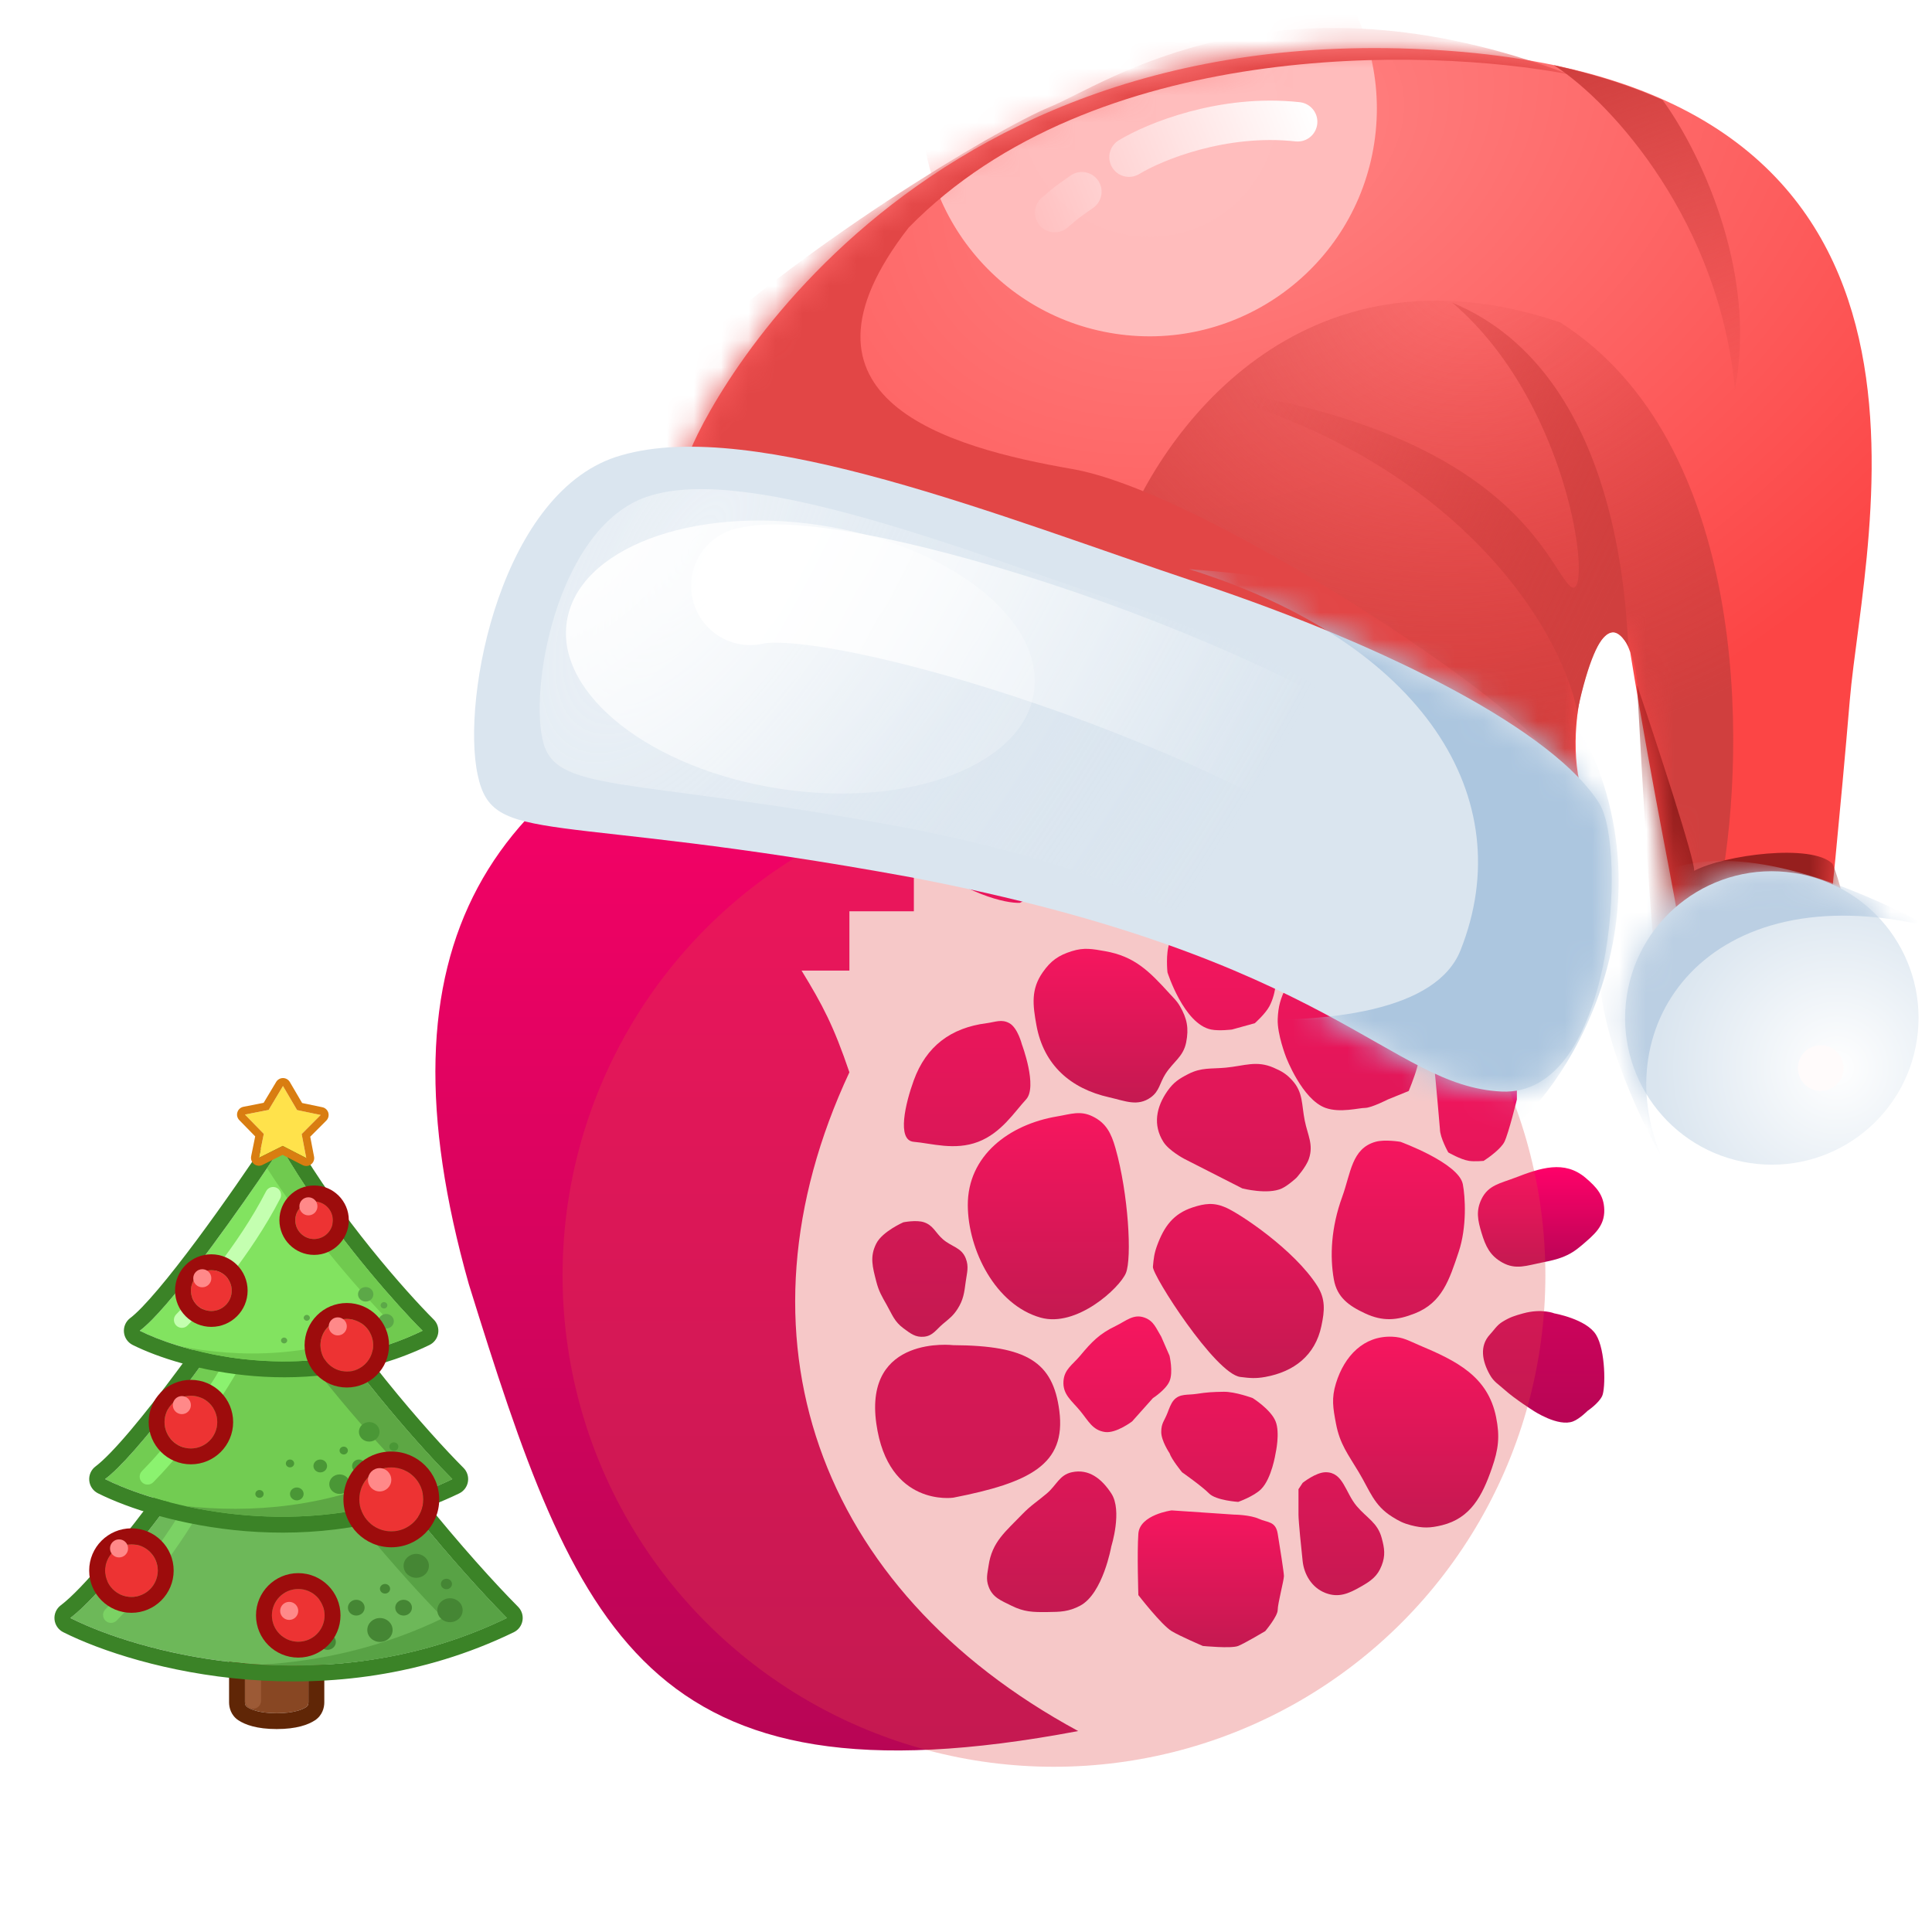 <svg width="71" height="71" viewBox="0 0 71 71" fill="none" xmlns="http://www.w3.org/2000/svg">
<g clip-path="url(#clip0_1324_2363)">
<g filter="url(#filter0_d_1324_2363)">
<path d="M44.204 59.69C44.204 59.69 45.248 59.793 45.503 59.69C45.758 59.586 46.497 59.145 46.497 59.145C46.497 59.145 46.955 58.6 46.955 58.366C46.955 58.133 47.184 57.276 47.184 57.121C47.184 56.996 47.032 56.031 46.955 55.564C46.879 55.097 46.578 55.161 46.267 55.019C45.936 54.868 45.35 54.863 45.35 54.863L43.057 54.708C43.057 54.708 41.885 54.863 41.834 55.564C41.783 56.264 41.834 57.821 41.834 57.821C41.834 57.821 42.675 58.911 43.057 59.145C43.363 59.331 44.204 59.69 44.204 59.69Z" fill="url(#paint0_linear_1324_2363)"/>
<path d="M56.357 51.049C56.357 51.049 57.261 51.65 57.809 51.438C58.049 51.346 58.344 51.049 58.344 51.049C58.344 51.049 58.751 50.775 58.879 50.504C59.007 50.233 59.009 48.82 58.65 48.247C58.291 47.674 57.121 47.468 57.121 47.468C57.121 47.468 56.666 47.278 55.975 47.468C55.664 47.554 55.486 47.608 55.21 47.78C55.005 47.907 54.917 48.069 54.752 48.247C54.363 48.667 54.469 49.225 54.752 49.726C54.899 49.987 55.066 50.071 55.287 50.271C55.671 50.617 56.357 51.049 56.357 51.049Z" fill="url(#paint1_linear_1324_2363)"/>
<path d="M53.223 41.552C53.223 41.552 53.67 41.815 53.987 41.864C54.194 41.895 54.523 41.864 54.523 41.864C54.726 41.734 55.165 41.412 55.287 41.163C55.44 40.852 55.745 39.606 55.745 39.606V38.205C55.745 37.946 55.559 37.648 55.287 37.427C54.798 37.027 54.266 37.196 53.682 37.427C53.225 37.607 52.612 37.504 52.688 38.205C52.765 38.906 52.917 40.696 52.917 40.696C52.917 41.007 53.223 41.552 53.223 41.552Z" fill="url(#paint2_linear_1324_2363)"/>
<path d="M39.388 53.306C40.015 53.17 40.484 53.542 40.84 54.085C41.255 54.717 40.84 56.031 40.84 56.031C40.84 56.031 40.535 57.766 39.694 58.211C39.268 58.435 38.965 58.439 38.491 58.444L38.471 58.444C37.956 58.45 37.634 58.441 37.171 58.211C36.79 58.02 36.48 57.914 36.331 57.51C36.225 57.226 36.287 57.032 36.331 56.732C36.458 55.864 36.951 55.49 37.554 54.863C37.88 54.524 38.113 54.389 38.471 54.085C38.829 53.781 38.932 53.406 39.388 53.306Z" fill="url(#paint3_linear_1324_2363)"/>
<path d="M39.694 51.049C39.994 51.412 40.149 51.766 40.611 51.828C41.023 51.883 41.605 51.438 41.605 51.438L42.369 50.582C42.369 50.582 42.847 50.275 42.98 49.959C43.121 49.624 42.98 49.025 42.98 49.025L42.675 48.325C42.485 48.014 42.402 47.747 42.063 47.624C41.654 47.475 41.386 47.746 40.993 47.935C40.399 48.221 40.119 48.515 39.694 49.025C39.415 49.359 39.112 49.522 39.082 49.959C39.049 50.448 39.383 50.674 39.694 51.049Z" fill="url(#paint4_linear_1324_2363)"/>
<path d="M42.675 51.828C42.675 51.5 42.785 51.431 42.904 51.127C42.964 50.975 43.027 50.783 43.133 50.66C43.351 50.408 43.648 50.477 43.974 50.426C44.368 50.365 44.569 50.355 44.968 50.349C45.395 50.342 46.038 50.582 46.038 50.582C46.038 50.582 46.704 51 46.878 51.438C47.047 51.861 46.878 52.606 46.878 52.606C46.878 52.606 46.736 53.539 46.343 53.929C46.076 54.195 45.503 54.396 45.503 54.396C45.503 54.396 44.687 54.344 44.432 54.085C44.178 53.825 43.439 53.306 43.439 53.306C43.439 53.306 43.057 52.84 42.98 52.606C42.98 52.606 42.675 52.155 42.675 51.828Z" fill="url(#paint5_linear_1324_2363)"/>
<path d="M47.719 54.863V53.929L47.872 53.696C47.872 53.696 48.352 53.31 48.713 53.306C49.367 53.3 49.432 54.047 49.859 54.552C50.234 54.994 50.624 55.157 50.776 55.72C50.88 56.101 50.919 56.364 50.776 56.732C50.622 57.132 50.38 57.3 50.012 57.51C49.563 57.767 49.195 57.928 48.713 57.744C48.193 57.545 47.923 57.043 47.872 56.576C47.821 56.109 47.719 55.112 47.719 54.863Z" fill="url(#paint6_linear_1324_2363)"/>
<path d="M28.616 23.895C39.393 20.315 53.075 19.069 52.311 31.913C49.967 30.694 43.719 29.08 37.483 32.38C36.973 32.406 35.48 32.084 33.584 30.59V32.692H31.215V34.871H29.457C30.231 36.135 30.637 36.906 31.215 38.608C26.706 48.26 29.992 57.601 39.623 62.817C23.678 65.834 21.177 59.091 17.228 46.392C13.706 33.925 17.839 27.476 28.616 23.895Z" fill="url(#paint7_linear_1324_2363)"/>
<path d="M35.032 48.636C37.739 48.651 38.697 49.25 38.93 51.049C39.185 53.021 37.844 53.691 35.032 54.241C35.032 54.241 32.636 54.599 32.204 51.516C31.745 48.247 35.032 48.636 35.032 48.636Z" fill="url(#paint8_linear_1324_2363)"/>
<path d="M38.853 40.229C39.354 40.145 39.695 40.006 40.152 40.229C40.653 40.473 40.839 40.853 40.993 41.397C41.467 43.063 41.605 45.444 41.375 45.989C41.146 46.534 39.567 47.997 38.242 47.624C36.586 47.158 35.575 45.142 35.566 43.498C35.557 41.671 37.083 40.525 38.853 40.229Z" fill="url(#paint9_linear_1324_2363)"/>
<path d="M45.58 49.804C44.662 49.686 42.342 46.065 42.369 45.756C42.397 45.447 42.416 45.268 42.522 44.977C42.781 44.272 43.119 43.809 43.822 43.576C44.276 43.426 44.606 43.385 45.044 43.576C45.58 43.81 47.567 45.133 48.408 46.456C48.717 46.944 48.681 47.368 48.56 47.935C48.333 49.009 47.559 49.612 46.497 49.804C46.144 49.867 45.935 49.849 45.58 49.804Z" fill="url(#paint10_linear_1324_2363)"/>
<path d="M50.548 41.163C50.893 41.065 51.465 41.163 51.465 41.163C51.465 41.163 53.605 41.941 53.758 42.72C53.848 43.178 53.914 44.288 53.605 45.211C53.26 46.241 52.996 47.073 52 47.468C51.332 47.733 50.817 47.771 50.166 47.468C49.57 47.191 49.136 46.879 49.019 46.223C48.866 45.367 48.918 44.304 49.325 43.187C49.642 42.317 49.67 41.411 50.548 41.163Z" fill="url(#paint11_linear_1324_2363)"/>
<path d="M49.096 50.037C49.407 49.027 50.12 48.285 51.159 48.325C51.565 48.34 51.778 48.478 52.153 48.636C53.539 49.219 54.681 49.786 54.981 51.283C55.125 52 55.067 52.46 54.828 53.151C54.47 54.187 54.041 54.993 52.994 55.253C52.559 55.36 52.281 55.367 51.847 55.253C51.562 55.178 51.409 55.098 51.159 54.941C50.488 54.52 50.346 53.992 49.936 53.307C49.541 52.645 49.239 52.277 49.096 51.516C48.988 50.949 48.925 50.588 49.096 50.037Z" fill="url(#paint12_linear_1324_2363)"/>
<path d="M58.268 42.486C57.488 41.825 56.618 42.121 55.669 42.486C55.142 42.689 54.696 42.751 54.446 43.265C54.234 43.7 54.306 44.045 54.446 44.51C54.597 45.01 54.76 45.349 55.21 45.6C55.708 45.877 56.106 45.71 56.663 45.6C57.267 45.481 57.644 45.381 58.115 44.977C58.577 44.581 58.973 44.269 58.956 43.654C58.941 43.122 58.669 42.827 58.268 42.486Z" fill="url(#paint13_linear_1324_2363)"/>
<path d="M38.089 36.882C38.355 38.34 39.342 39.209 40.764 39.528C41.347 39.659 41.806 39.88 42.293 39.528C42.61 39.299 42.616 39.005 42.828 38.672C43.121 38.212 43.486 38.042 43.592 37.504C43.693 36.99 43.625 36.633 43.363 36.181C43.244 35.977 43.139 35.888 42.98 35.714C42.232 34.891 41.696 34.348 40.611 34.157C40.14 34.075 39.845 34.014 39.388 34.157C38.897 34.311 38.616 34.509 38.318 34.936C37.883 35.559 37.952 36.129 38.089 36.882Z" fill="url(#paint14_linear_1324_2363)"/>
<path d="M32.204 44.899C32.43 44.457 33.197 44.121 33.197 44.121C33.197 44.121 33.679 44.023 33.962 44.121C34.302 44.239 34.377 44.506 34.65 44.744C34.972 45.025 35.332 45.043 35.49 45.444C35.613 45.755 35.534 45.969 35.49 46.301C35.436 46.71 35.407 46.967 35.185 47.312C35.022 47.564 34.877 47.666 34.65 47.857C34.401 48.067 34.283 48.291 33.962 48.325C33.642 48.358 33.458 48.205 33.197 48.013C32.869 47.77 32.788 47.515 32.586 47.157C32.406 46.838 32.295 46.656 32.204 46.301C32.068 45.771 31.955 45.385 32.204 44.899Z" fill="url(#paint15_linear_1324_2363)"/>
<path d="M35.949 41.163C36.8 40.836 37.274 40.073 37.707 39.606C38.14 39.139 37.554 37.582 37.554 37.582C37.554 37.582 37.401 36.973 37.095 36.804C36.807 36.644 36.58 36.762 36.255 36.804C34.946 36.973 34.038 37.646 33.58 38.906C33.279 39.732 32.943 41.111 33.58 41.163C34.216 41.215 35.083 41.496 35.949 41.163Z" fill="url(#paint16_linear_1324_2363)"/>
<path d="M42.752 41.163C42.957 41.491 43.516 41.786 43.516 41.786L45.656 42.876C45.656 42.876 46.593 43.116 47.108 42.876C47.342 42.766 47.643 42.486 47.643 42.486C47.643 42.486 47.997 42.097 48.102 41.786C48.277 41.265 48.058 40.924 47.949 40.385C47.829 39.791 47.895 39.349 47.49 38.906C47.271 38.664 47.099 38.567 46.802 38.438C46.171 38.164 45.728 38.374 45.044 38.438C44.502 38.489 44.155 38.423 43.669 38.672C43.327 38.847 43.127 38.978 42.904 39.295C42.486 39.89 42.365 40.546 42.752 41.163Z" fill="url(#paint17_linear_1324_2363)"/>
<path d="M48.713 39.917C49.248 40.109 49.936 39.917 50.166 39.917C50.395 39.917 51.006 39.606 51.006 39.606L51.771 39.295C51.771 39.295 51.982 38.781 52.076 38.438C52.405 37.238 52.076 35.247 52.076 35.247C52.076 35.247 51.923 34.468 51.771 34.235C51.648 34.048 51.282 33.667 50.853 33.534C50.304 33.364 49.585 33.706 49.401 33.768C49.401 33.768 48.611 34.105 48.331 34.235C48.051 34.365 47.539 34.899 47.261 35.48C47.058 35.905 46.975 36.177 46.955 36.648C46.932 37.208 47.261 38.049 47.261 38.049C47.261 38.049 47.851 39.609 48.713 39.917Z" fill="url(#paint18_linear_1324_2363)"/>
<path d="M44.509 37.037C44.802 37.096 45.274 37.037 45.274 37.037L46.114 36.804C46.114 36.804 46.498 36.465 46.65 36.181C46.907 35.697 46.955 35.013 46.802 34.78C46.65 34.546 46.267 33.846 46.267 33.846C46.267 33.846 45.681 33.405 45.427 33.301L44.662 32.834C44.662 32.834 44.184 32.746 43.898 32.834C43.392 32.988 43.171 33.344 42.981 33.846C42.83 34.244 42.904 34.935 42.904 34.935C42.904 34.935 43.507 36.838 44.509 37.037Z" fill="url(#paint19_linear_1324_2363)"/>
<g opacity="0.3" filter="url(#filter1_f_1324_2363)">
<circle cx="38.733" cy="46.071" r="18.059" fill="#E24646"/>
</g>
</g>
<path d="M25.254 16.892C25.385 16.027 32.574 0.581 52.833 1.839C73.093 3.097 68.494 19.588 67.977 25.752C67.648 29.683 67.206 34.008 67.114 34.948C67.117 34.948 67.119 34.948 67.121 34.947C67.091 35.208 67.091 35.188 67.114 34.948C65.441 35.218 62.36 33.975 61.872 34.98C61.528 32.645 60.819 29.547 59.91 23.968C59.015 21.392 57.322 26.162 58.105 28.983C47.132 23.442 31.686 18.505 25.254 16.892Z" fill="url(#paint20_radial_1324_2363)"/>
<mask id="mask0_1324_2363" style="mask-type:alpha" maskUnits="userSpaceOnUse" x="25" y="1" width="44" height="35">
<path d="M25.254 16.892C25.385 16.027 32.574 0.581 52.833 1.839C73.093 3.097 68.494 19.588 67.977 25.752C67.648 29.683 67.206 34.008 67.114 34.948C67.117 34.948 67.119 34.948 67.121 34.947C67.091 35.208 67.091 35.188 67.114 34.948C65.441 35.218 62.36 33.975 61.872 34.98C61.528 32.645 60.819 29.547 59.91 23.968C59.015 21.392 57.322 26.162 58.105 28.983C47.132 23.442 31.686 18.505 25.254 16.892Z" fill="url(#paint21_radial_1324_2363)"/>
</mask>
<g mask="url(#mask0_1324_2363)">
<g filter="url(#filter2_f_1324_2363)">
<path d="M57.337 11.847C47.774 8.618 42.548 15.948 41.131 20.016L40.239 20.908C44.504 22.441 54.026 26.129 57.995 28.617C57.553 26.61 58.425 24.205 58.832 23.491C59.239 22.776 60.035 23.434 60.166 25.126C60.278 26.433 61.207 31.055 61.657 33.203L63.255 32.439C64.17 27.418 64.268 16.27 57.337 11.847Z" fill="url(#paint22_radial_1324_2363)"/>
</g>
<g filter="url(#filter3_f_1324_2363)">
<circle cx="42.238" cy="3.999" r="8.36" transform="rotate(8.629 42.238 3.999)" fill="#FFBCBC"/>
</g>
<g filter="url(#filter4_f_1324_2363)">
<circle cx="42.239" cy="3.999" r="4.706" transform="rotate(8.629 42.239 3.999)" fill="#FFBDBD"/>
</g>
<g filter="url(#filter5_f_1324_2363)">
<path d="M33.391 8.366C40.172 1.437 52.392 1.723 57.654 2.731C46.869 -1.359 40.623 3.097 38.608 3.919C36.594 4.741 29.114 9.242 24.868 13.405C20.622 17.568 24.451 19.21 26.315 18.73C28.178 18.251 49.275 24.735 56.518 27.259C54.604 25.013 43.961 18.026 39.406 17.236C34.851 16.445 28.487 14.684 33.391 8.366Z" fill="#E24646"/>
</g>
<g filter="url(#filter6_f_1324_2363)">
<path d="M62.258 32.002C62.31 31.664 60.882 27.311 60.162 25.176C60.33 28.343 60.707 34.861 60.876 35.6C61.087 36.523 62.023 35.693 62.511 35.497C63 35.301 64.434 34.574 64.87 34.37C65.219 34.207 67.022 33.886 67.881 33.746C67.821 33.368 67.631 32.439 67.347 31.748C66.598 30.987 63.374 31.415 62.258 32.002Z" fill="#961F1E"/>
</g>
</g>
<path d="M22.841 16.73C18.431 17.953 16.938 25.646 17.555 28.477C18.113 31.142 20.128 29.792 33.499 32.244C49.024 35.216 51.05 39.91 55.177 40.113C59.303 40.316 59.794 31.171 58.779 29.536C57.148 26.912 51.22 23.819 44.038 21.42C36.857 19.021 27.73 15.312 22.841 16.73Z" fill="#DAE5EF"/>
<g opacity="0.5" filter="url(#filter7_f_1324_2363)">
<path d="M23.967 18.195C20.603 19.128 19.463 24.997 19.934 27.157C20.36 29.19 22.875 28.507 33.076 30.378C44.92 32.645 46.466 36.226 49.614 36.381C52.763 36.536 53.137 29.559 52.362 28.312C51.118 26.309 46.595 23.95 41.117 22.12C35.638 20.29 27.697 17.113 23.967 18.195Z" fill="url(#paint23_radial_1324_2363)"/>
</g>
<path d="M70.444 38.218C69.997 41.163 67.249 43.187 64.305 42.74C61.361 42.293 59.336 39.545 59.783 36.601C60.23 33.657 62.978 31.632 65.922 32.079C68.866 32.526 70.891 35.275 70.444 38.218Z" fill="url(#paint24_radial_1324_2363)"/>
<mask id="mask1_1324_2363" style="mask-type:alpha" maskUnits="userSpaceOnUse" x="59" y="32" width="12" height="11">
<path d="M70.444 38.218C69.997 41.163 67.249 43.187 64.305 42.74C61.361 42.293 59.336 39.545 59.783 36.601C60.23 33.657 62.978 31.632 65.922 32.079C68.866 32.526 70.891 35.275 70.444 38.218Z" fill="url(#paint25_radial_1324_2363)"/>
</mask>
<g mask="url(#mask1_1324_2363)">
<g filter="url(#filter8_f_1324_2363)">
<path d="M70.903 34.047C62.722 32.098 58.957 37.703 61.084 42.563C60.195 41.012 58.502 37.357 58.837 35.149C59.256 32.389 62.118 29.424 70.903 34.047Z" fill="#BBCFE3"/>
</g>
</g>
<path d="M43.06 14.103C53.301 16.376 57.378 23.064 57.961 26.156C58.818 22.245 59.521 23.211 59.847 23.756C59.742 22.749 59.655 13.729 53.371 11.123C57.871 14.964 58.569 22.36 57.693 21.534C56.817 20.708 55.381 15.472 43.06 14.103Z" fill="url(#paint26_linear_1324_2363)"/>
<path d="M63.757 14.312C63.196 8.223 59.31 3.812 57.102 2.394C58.929 2.803 60.13 3.244 61.097 3.674C62.358 5.387 64.618 9.863 63.757 14.312Z" fill="url(#paint27_linear_1324_2363)"/>
<path d="M41.49 5.776C42.407 5.216 44.929 4.173 47.688 4.476M38.759 7.813C39.258 7.393 39.13 7.487 39.758 7.045" stroke="url(#paint28_linear_1324_2363)" stroke-width="1.449" stroke-linecap="round"/>
<mask id="mask2_1324_2363" style="mask-type:alpha" maskUnits="userSpaceOnUse" x="17" y="16" width="43" height="25">
<path d="M22.841 16.73C18.431 17.953 16.938 25.646 17.555 28.477C18.113 31.142 20.128 29.792 33.499 32.244C49.024 35.216 51.05 39.91 55.177 40.113C59.303 40.316 59.794 31.171 58.779 29.536C57.148 26.912 51.22 23.819 44.038 21.42C36.857 19.021 27.73 15.312 22.841 16.73Z" fill="#DAE5EF"/>
</mask>
<g mask="url(#mask2_1324_2363)">
<g filter="url(#filter9_f_1324_2363)">
<path d="M43.689 20.914C44.236 20.997 56.349 21.389 58.818 28.48C61.286 35.571 56.212 41.656 54.827 41.866C53.747 42.03 38.786 37.4 30.904 34.895C30.709 34.835 30.518 34.774 30.331 34.713C30.518 34.772 30.709 34.833 30.904 34.895C38.508 37.258 51.942 39.272 53.673 34.922C55.892 29.344 52.325 23.613 43.689 20.914Z" fill="#ACC6DF"/>
</g>
<g filter="url(#filter10_f_1324_2363)">
<ellipse cx="29.412" cy="24.146" rx="8.681" ry="4.899" transform="rotate(8.629 29.412 24.146)" fill="url(#paint29_radial_1324_2363)"/>
</g>
<path d="M27.571 21.534C30.807 20.742 46.087 25.381 52.786 30.831" stroke="url(#paint30_radial_1324_2363)" stroke-width="4.346" stroke-linecap="round"/>
</g>
<g filter="url(#filter11_f_1324_2363)">
<circle cx="66.913" cy="39.251" r="0.84" transform="rotate(8.629 66.913 39.251)" fill="#FFFBFB"/>
</g>
<g filter="url(#filter12_d_1324_2363)">
<path d="M7.834 58.292C7.834 58.131 7.965 58 8.126 58H9.876C10.037 58 10.167 58.131 10.167 58.292V61.396C10.167 61.463 10.143 61.528 10.088 61.565C9.957 61.651 9.646 61.792 9.001 61.792C8.356 61.792 8.044 61.651 7.914 61.565C7.858 61.528 7.834 61.463 7.834 61.396V58.292Z" fill="#884723"/>
<path fill-rule="evenodd" clip-rule="evenodd" d="M8.126 57.417H9.876C10.359 57.417 10.751 57.808 10.751 58.292V61.396C10.751 61.587 10.681 61.873 10.409 62.052C10.161 62.216 9.73 62.375 9.001 62.375C8.272 62.375 7.841 62.216 7.593 62.052C7.321 61.873 7.251 61.587 7.251 61.396V58.292C7.251 57.808 7.643 57.417 8.126 57.417ZM8.126 58C7.965 58 7.834 58.13 7.834 58.292V61.396C7.834 61.463 7.858 61.528 7.914 61.565C8.044 61.651 8.356 61.792 9.001 61.792C9.646 61.792 9.957 61.651 10.088 61.565C10.144 61.528 10.168 61.463 10.168 61.396V58.292C10.168 58.13 10.037 58 9.876 58H8.126Z" fill="#602606"/>
<path fill-rule="evenodd" clip-rule="evenodd" d="M8.134 59.312C8.296 59.312 8.426 59.443 8.426 59.604V61.336C8.426 61.497 8.296 61.628 8.134 61.628C7.973 61.628 7.843 61.497 7.843 61.336V59.604C7.843 59.443 7.973 59.312 8.134 59.312Z" fill="#9C5A36"/>
<path d="M1.417 58.293C3.218 56.935 7.515 50.751 9.438 47.828C12.027 52.353 15.864 56.69 17.459 58.293C10.929 61.46 4.044 59.612 1.417 58.293Z" fill="#6DB859"/>
<path fill-rule="evenodd" clip-rule="evenodd" d="M9.456 47.245C9.659 47.251 9.844 47.362 9.944 47.538C12.5 52.004 16.299 56.3 17.872 57.881C18.005 58.015 18.066 58.204 18.034 58.39C18.003 58.576 17.883 58.735 17.714 58.817C10.968 62.09 3.883 60.184 1.155 58.814C0.975 58.723 0.855 58.546 0.836 58.345C0.818 58.144 0.905 57.948 1.066 57.827C1.459 57.531 2.028 56.936 2.713 56.12C3.389 55.317 4.147 54.336 4.913 53.3C6.445 51.23 7.994 48.962 8.951 47.507C9.062 47.338 9.254 47.239 9.456 47.245ZM1.417 58.293C1.595 58.382 1.792 58.473 2.007 58.566C4.881 59.8 10.98 61.16 16.896 58.553C17.084 58.47 17.272 58.383 17.459 58.293C17.33 58.163 17.186 58.015 17.03 57.851C15.332 56.071 12.124 52.344 9.766 48.39C9.655 48.203 9.546 48.016 9.438 47.828C9.326 47.999 9.206 48.18 9.078 48.371C7.197 51.193 3.766 56.085 1.896 57.877C1.722 58.044 1.562 58.184 1.417 58.293Z" fill="#3B8327"/>
<path fill-rule="evenodd" clip-rule="evenodd" d="M8.437 60.008C11.198 60.168 14.368 59.792 17.459 58.293C15.864 56.69 12.027 52.353 9.438 47.828C9.096 48.347 8.68 48.969 8.216 49.649C10.691 53.477 13.746 56.907 15.125 58.293C12.875 59.384 10.583 59.88 8.437 60.008Z" fill="#58A245"/>
<path d="M13.972 57.914C13.972 58.075 13.835 58.204 13.665 58.204C13.496 58.204 13.358 58.075 13.358 57.914C13.358 57.754 13.496 57.624 13.665 57.624C13.835 57.624 13.972 57.754 13.972 57.914Z" fill="#458634"/>
<path d="M13.169 57.22C13.169 57.317 13.086 57.396 12.983 57.396C12.88 57.396 12.796 57.317 12.796 57.22C12.796 57.122 12.88 57.043 12.983 57.043C13.086 57.043 13.169 57.122 13.169 57.22Z" fill="#458634"/>
<path d="M10.749 57.801C10.749 57.898 10.665 57.977 10.562 57.977C10.459 57.977 10.375 57.898 10.375 57.801C10.375 57.703 10.459 57.624 10.562 57.624C10.665 57.624 10.749 57.703 10.749 57.801Z" fill="#458634"/>
<path d="M9.375 59.173C9.375 59.271 9.291 59.35 9.188 59.35C9.085 59.35 9.001 59.271 9.001 59.173C9.001 59.076 9.085 58.997 9.188 58.997C9.291 58.997 9.375 59.076 9.375 59.173Z" fill="#458634"/>
<path d="M12.233 57.914C12.233 58.075 12.095 58.204 11.926 58.204C11.757 58.204 11.619 58.075 11.619 57.914C11.619 57.754 11.757 57.624 11.926 57.624C12.095 57.624 12.233 57.754 12.233 57.914Z" fill="#458634"/>
<path d="M11.175 59.173C11.175 59.334 11.038 59.463 10.868 59.463C10.699 59.463 10.562 59.334 10.562 59.173C10.562 59.013 10.699 58.883 10.868 58.883C11.038 58.883 11.175 59.013 11.175 59.173Z" fill="#458634"/>
<path d="M15.443 57.043C15.443 57.149 15.352 57.236 15.24 57.236C15.127 57.236 15.036 57.149 15.036 57.043C15.036 56.937 15.127 56.851 15.24 56.851C15.352 56.851 15.443 56.937 15.443 57.043Z" fill="#458634"/>
<path d="M14.595 56.377C14.595 56.62 14.387 56.816 14.13 56.816C13.873 56.816 13.665 56.62 13.665 56.377C13.665 56.135 13.873 55.938 14.13 55.938C14.387 55.938 14.595 56.135 14.595 56.377Z" fill="#458634"/>
<path d="M15.835 58.007C15.835 58.25 15.627 58.447 15.37 58.447C15.113 58.447 14.905 58.25 14.905 58.007C14.905 57.765 15.113 57.568 15.37 57.568C15.627 57.568 15.835 57.765 15.835 58.007Z" fill="#458634"/>
<path d="M13.261 58.734C13.261 58.977 13.053 59.173 12.796 59.173C12.539 59.173 12.331 58.977 12.331 58.734C12.331 58.492 12.539 58.295 12.796 58.295C13.053 58.295 13.261 58.492 13.261 58.734Z" fill="#458634"/>
<path fill-rule="evenodd" clip-rule="evenodd" d="M6.399 53.329C6.543 53.403 6.599 53.579 6.525 53.722C5.457 55.799 3.812 57.694 3.118 58.389C3.004 58.502 2.819 58.502 2.706 58.389C2.592 58.275 2.592 58.09 2.706 57.976C3.373 57.309 4.975 55.462 6.007 53.455C6.08 53.312 6.256 53.255 6.399 53.329Z" fill="#7BD264"/>
<path d="M2.693 53.189C4.126 52.115 7.544 47.223 9.074 44.911C11.133 48.491 14.185 51.922 15.454 53.189C10.26 55.695 4.783 54.233 2.693 53.189Z" fill="#72CC52"/>
<path fill-rule="evenodd" clip-rule="evenodd" d="M9.092 44.328C9.294 44.335 9.479 44.445 9.58 44.62C11.605 48.141 14.62 51.531 15.867 52.777C16 52.91 16.061 53.1 16.029 53.287C15.998 53.473 15.878 53.633 15.708 53.715C10.298 56.324 4.623 54.806 2.433 53.711C2.252 53.621 2.131 53.443 2.113 53.242C2.095 53.04 2.182 52.844 2.344 52.723C2.644 52.497 3.09 52.036 3.634 51.392C4.169 50.758 4.771 49.985 5.379 49.166C6.596 47.531 7.827 45.739 8.587 44.59C8.699 44.421 8.89 44.322 9.092 44.328ZM2.694 53.189C2.868 53.277 3.067 53.367 3.287 53.457C5.602 54.411 10.303 55.404 14.888 53.447C15.077 53.366 15.266 53.28 15.454 53.189C15.328 53.063 15.183 52.915 15.024 52.748C13.67 51.323 11.232 48.488 9.404 45.469C9.291 45.284 9.181 45.098 9.074 44.911C8.963 45.079 8.843 45.26 8.713 45.452C7.234 47.652 4.649 51.309 3.168 52.77C2.993 52.942 2.834 53.084 2.694 53.189Z" fill="#3B8327"/>
<path fill-rule="evenodd" clip-rule="evenodd" d="M5.624 54.177C8.263 54.763 11.924 54.892 15.454 53.189C14.185 51.922 11.133 48.491 9.074 44.911C8.84 45.265 8.562 45.679 8.253 46.13C10.214 49.13 12.615 51.81 13.704 52.898C10.901 54.25 8.015 54.447 5.624 54.177Z" fill="#5DA744"/>
<path d="M12.273 52.707C12.273 52.837 12.161 52.943 12.023 52.943C11.885 52.943 11.773 52.837 11.773 52.707C11.773 52.576 11.885 52.47 12.023 52.47C12.161 52.47 12.273 52.576 12.273 52.707Z" fill="#4A9736"/>
<path d="M11.617 52.14C11.617 52.219 11.549 52.284 11.465 52.284C11.381 52.284 11.312 52.219 11.312 52.14C11.312 52.06 11.381 51.996 11.465 51.996C11.549 51.996 11.617 52.06 11.617 52.14Z" fill="#4A9736"/>
<path d="M9.643 52.614C9.643 52.694 9.574 52.758 9.49 52.758C9.406 52.758 9.338 52.694 9.338 52.614C9.338 52.535 9.406 52.47 9.49 52.47C9.574 52.47 9.643 52.535 9.643 52.614Z" fill="#4A9736"/>
<path d="M8.522 53.734C8.522 53.813 8.453 53.878 8.369 53.878C8.285 53.878 8.217 53.813 8.217 53.734C8.217 53.654 8.285 53.59 8.369 53.59C8.453 53.59 8.522 53.654 8.522 53.734Z" fill="#4A9736"/>
<path d="M10.853 52.707C10.853 52.837 10.741 52.943 10.603 52.943C10.465 52.943 10.352 52.837 10.352 52.707C10.352 52.576 10.465 52.47 10.603 52.47C10.741 52.47 10.853 52.576 10.853 52.707Z" fill="#4A9736"/>
<path d="M9.991 53.734C9.991 53.864 9.879 53.971 9.741 53.971C9.602 53.971 9.49 53.864 9.49 53.734C9.49 53.603 9.602 53.497 9.741 53.497C9.879 53.497 9.991 53.603 9.991 53.734Z" fill="#4A9736"/>
<path d="M13.473 51.996C13.473 52.083 13.399 52.153 13.307 52.153C13.215 52.153 13.141 52.083 13.141 51.996C13.141 51.909 13.215 51.839 13.307 51.839C13.399 51.839 13.473 51.909 13.473 51.996Z" fill="#4A9736"/>
<path d="M12.781 51.452C12.781 51.65 12.611 51.811 12.402 51.811C12.192 51.811 12.023 51.65 12.023 51.452C12.023 51.254 12.192 51.094 12.402 51.094C12.611 51.094 12.781 51.254 12.781 51.452Z" fill="#4A9736"/>
<path d="M13.793 52.782C13.793 52.98 13.623 53.141 13.413 53.141C13.204 53.141 13.034 52.98 13.034 52.782C13.034 52.584 13.204 52.424 13.413 52.424C13.623 52.424 13.793 52.584 13.793 52.782Z" fill="#4A9736"/>
<path d="M11.692 53.376C11.692 53.573 11.522 53.734 11.313 53.734C11.103 53.734 10.934 53.573 10.934 53.376C10.934 53.178 11.103 53.017 11.313 53.017C11.522 53.017 11.692 53.178 11.692 53.376Z" fill="#4A9736"/>
<path fill-rule="evenodd" clip-rule="evenodd" d="M7.745 48.246C7.888 48.32 7.945 48.496 7.871 48.639C6.803 50.716 5.158 52.611 4.464 53.306C4.35 53.419 4.165 53.419 4.051 53.306C3.937 53.192 3.937 53.007 4.051 52.893C4.718 52.226 6.32 50.379 7.352 48.372C7.426 48.229 7.602 48.172 7.745 48.246Z" fill="#8BF26F"/>
<path d="M3.97 47.737C5.136 46.862 7.919 42.876 9.165 40.992C10.842 43.909 13.327 46.704 14.36 47.737C10.131 49.779 5.671 48.588 3.97 47.737Z" fill="#82E360"/>
<path fill-rule="evenodd" clip-rule="evenodd" d="M9.183 40.409C9.385 40.415 9.569 40.526 9.67 40.701C11.313 43.559 13.761 46.313 14.772 47.325C14.906 47.458 14.966 47.648 14.935 47.834C14.903 48.021 14.784 48.18 14.613 48.262C10.169 50.408 5.51 49.16 3.708 48.259C3.527 48.168 3.406 47.991 3.388 47.789C3.37 47.588 3.457 47.392 3.619 47.27C3.853 47.095 4.209 46.727 4.652 46.202C5.086 45.689 5.574 45.06 6.069 44.395C7.058 43.064 8.059 41.606 8.678 40.67C8.789 40.502 8.98 40.403 9.183 40.409ZM3.969 47.737C4.14 47.823 4.34 47.912 4.564 48.001C6.467 48.755 10.165 49.496 13.791 47.992C13.981 47.913 14.171 47.828 14.36 47.737C14.236 47.614 14.092 47.465 13.931 47.294C12.831 46.126 10.941 43.913 9.495 41.549C9.382 41.364 9.271 41.178 9.164 40.992C9.055 41.157 8.934 41.338 8.804 41.532C7.617 43.293 5.631 46.097 4.437 47.314C4.262 47.491 4.105 47.635 3.969 47.737Z" fill="#3B8327"/>
<path fill-rule="evenodd" clip-rule="evenodd" d="M5.439 48.303C7.599 48.953 11.05 49.335 14.36 47.737C13.327 46.704 10.842 43.909 9.165 40.992C9.013 41.222 8.839 41.482 8.647 41.764C10.263 44.276 12.287 46.539 13.194 47.445C10.429 48.78 7.566 48.733 5.439 48.303Z" fill="#70CA4F"/>
<path d="M12.176 47.331C12.176 47.428 12.093 47.507 11.99 47.507C11.887 47.507 11.804 47.428 11.804 47.331C11.804 47.234 11.887 47.155 11.99 47.155C12.093 47.155 12.176 47.234 12.176 47.331Z" fill="#5CA848"/>
<path d="M11.69 46.909C11.69 46.968 11.639 47.016 11.576 47.016C11.514 47.016 11.463 46.968 11.463 46.909C11.463 46.85 11.514 46.802 11.576 46.802C11.639 46.802 11.69 46.85 11.69 46.909Z" fill="#5CA848"/>
<path d="M10.221 47.262C10.221 47.321 10.17 47.369 10.107 47.369C10.045 47.369 9.994 47.321 9.994 47.262C9.994 47.203 10.045 47.155 10.107 47.155C10.17 47.155 10.221 47.203 10.221 47.262Z" fill="#5CA848"/>
<path d="M9.387 48.095C9.387 48.154 9.336 48.202 9.274 48.202C9.211 48.202 9.16 48.154 9.16 48.095C9.16 48.036 9.211 47.988 9.274 47.988C9.336 47.988 9.387 48.036 9.387 48.095Z" fill="#5CA848"/>
<path d="M11.121 47.331C11.121 47.428 11.038 47.507 10.935 47.507C10.832 47.507 10.749 47.428 10.749 47.331C10.749 47.234 10.832 47.155 10.935 47.155C11.038 47.155 11.121 47.234 11.121 47.331Z" fill="#5CA848"/>
<path d="M10.48 48.095C10.48 48.192 10.396 48.271 10.294 48.271C10.191 48.271 10.107 48.192 10.107 48.095C10.107 47.998 10.191 47.919 10.294 47.919C10.396 47.919 10.48 47.998 10.48 48.095Z" fill="#5CA848"/>
<path d="M13.068 46.802C13.068 46.867 13.013 46.919 12.945 46.919C12.877 46.919 12.821 46.867 12.821 46.802C12.821 46.738 12.877 46.685 12.945 46.685C13.013 46.685 13.068 46.738 13.068 46.802Z" fill="#5CA848"/>
<path d="M12.554 46.398C12.554 46.545 12.428 46.664 12.272 46.664C12.117 46.664 11.99 46.545 11.99 46.398C11.99 46.251 12.117 46.132 12.272 46.132C12.428 46.132 12.554 46.251 12.554 46.398Z" fill="#5CA848"/>
<path d="M13.306 47.387C13.306 47.534 13.18 47.654 13.024 47.654C12.868 47.654 12.742 47.534 12.742 47.387C12.742 47.24 12.868 47.121 13.024 47.121C13.18 47.121 13.306 47.24 13.306 47.387Z" fill="#5CA848"/>
<path d="M11.745 47.828C11.745 47.975 11.618 48.095 11.463 48.095C11.307 48.095 11.181 47.975 11.181 47.828C11.181 47.681 11.307 47.562 11.463 47.562C11.618 47.562 11.745 47.681 11.745 47.828Z" fill="#5CA848"/>
<path fill-rule="evenodd" clip-rule="evenodd" d="M9.004 42.486C9.147 42.559 9.203 42.735 9.13 42.878C8.062 44.955 6.417 46.851 5.723 47.545C5.609 47.659 5.424 47.659 5.31 47.545C5.196 47.431 5.196 47.246 5.31 47.133C5.977 46.465 7.579 44.618 8.611 42.612C8.685 42.468 8.861 42.412 9.004 42.486Z" fill="#C4FFB0"/>
<path d="M12.548 48.271C12.548 48.806 12.114 49.24 11.579 49.24C11.044 49.24 10.61 48.806 10.61 48.271C10.61 47.736 11.044 47.302 11.579 47.302C12.114 47.302 12.548 47.736 12.548 48.271Z" fill="#ED3333"/>
<path fill-rule="evenodd" clip-rule="evenodd" d="M13.131 48.271C13.131 49.128 12.436 49.823 11.579 49.823C10.721 49.823 10.026 49.128 10.026 48.271C10.026 47.413 10.721 46.718 11.579 46.718C12.436 46.718 13.131 47.413 13.131 48.271ZM11.579 49.24C12.114 49.24 12.548 48.806 12.548 48.271C12.548 47.735 12.114 47.302 11.579 47.302C11.043 47.302 10.61 47.735 10.61 48.271C10.61 48.806 11.043 49.24 11.579 49.24Z" fill="#9D0C0C"/>
<path d="M7.349 46.262C7.349 46.676 7.013 47.012 6.599 47.012C6.185 47.012 5.849 46.676 5.849 46.262C5.849 45.847 6.185 45.512 6.599 45.512C7.013 45.512 7.349 45.847 7.349 46.262Z" fill="#ED3333"/>
<path fill-rule="evenodd" clip-rule="evenodd" d="M7.933 46.262C7.933 46.998 7.336 47.595 6.599 47.595C5.863 47.595 5.266 46.998 5.266 46.262C5.266 45.525 5.863 44.928 6.599 44.928C7.336 44.928 7.933 45.525 7.933 46.262ZM6.599 47.012C7.014 47.012 7.349 46.676 7.349 46.262C7.349 45.847 7.014 45.512 6.599 45.512C6.185 45.512 5.849 45.847 5.849 46.262C5.849 46.676 6.185 47.012 6.599 47.012Z" fill="#9D0C0C"/>
<path d="M6.818 51.094C6.818 51.629 6.384 52.063 5.849 52.063C5.314 52.063 4.88 51.629 4.88 51.094C4.88 50.559 5.314 50.125 5.849 50.125C6.384 50.125 6.818 50.559 6.818 51.094Z" fill="#ED3333"/>
<path fill-rule="evenodd" clip-rule="evenodd" d="M7.401 51.094C7.401 51.951 6.706 52.646 5.848 52.646C4.991 52.646 4.296 51.951 4.296 51.094C4.296 50.237 4.991 49.542 5.848 49.542C6.706 49.542 7.401 50.237 7.401 51.094ZM5.848 52.063C6.383 52.063 6.817 51.629 6.817 51.094C6.817 50.559 6.383 50.125 5.848 50.125C5.313 50.125 4.879 50.559 4.879 51.094C4.879 51.629 5.313 52.063 5.848 52.063Z" fill="#9D0C0C"/>
<path d="M14.39 53.935C14.39 54.585 13.864 55.112 13.214 55.112C12.564 55.112 12.037 54.585 12.037 53.935C12.037 53.285 12.564 52.758 13.214 52.758C13.864 52.758 14.39 53.285 14.39 53.935Z" fill="#ED3333"/>
<path fill-rule="evenodd" clip-rule="evenodd" d="M14.974 53.935C14.974 54.907 14.186 55.695 13.214 55.695C12.242 55.695 11.454 54.907 11.454 53.935C11.454 52.963 12.242 52.175 13.214 52.175C14.186 52.175 14.974 52.963 14.974 53.935ZM13.214 55.111C13.864 55.111 14.391 54.585 14.391 53.935C14.391 53.285 13.864 52.758 13.214 52.758C12.564 52.758 12.037 53.285 12.037 53.935C12.037 54.585 12.564 55.111 13.214 55.111Z" fill="#9D0C0C"/>
<path d="M10.762 58.197C10.762 58.732 10.328 59.166 9.793 59.166C9.258 59.166 8.824 58.732 8.824 58.197C8.824 57.662 9.258 57.228 9.793 57.228C10.328 57.228 10.762 57.662 10.762 58.197Z" fill="#ED3333"/>
<path fill-rule="evenodd" clip-rule="evenodd" d="M11.346 58.197C11.346 59.054 10.651 59.749 9.794 59.749C8.936 59.749 8.241 59.054 8.241 58.197C8.241 57.34 8.936 56.645 9.794 56.645C10.651 56.645 11.346 57.34 11.346 58.197ZM9.794 59.166C10.329 59.166 10.762 58.732 10.762 58.197C10.762 57.662 10.329 57.228 9.794 57.228C9.258 57.228 8.825 57.662 8.825 58.197C8.825 58.732 9.258 59.166 9.794 59.166Z" fill="#9D0C0C"/>
<path d="M4.631 56.551C4.631 57.086 4.198 57.52 3.662 57.52C3.127 57.52 2.693 57.086 2.693 56.551C2.693 56.016 3.127 55.582 3.662 55.582C4.198 55.582 4.631 56.016 4.631 56.551Z" fill="#ED3333"/>
<path fill-rule="evenodd" clip-rule="evenodd" d="M5.215 56.551C5.215 57.408 4.52 58.103 3.663 58.103C2.805 58.103 2.11 57.408 2.11 56.551C2.11 55.693 2.805 54.998 3.663 54.998C4.52 54.998 5.215 55.693 5.215 56.551ZM3.663 57.52C4.198 57.52 4.632 57.086 4.632 56.551C4.632 56.016 4.198 55.582 3.663 55.582C3.128 55.582 2.694 56.016 2.694 56.551C2.694 57.086 3.128 57.52 3.663 57.52Z" fill="#9D0C0C"/>
<path d="M11.069 43.674C11.069 44.056 10.759 44.366 10.377 44.366C9.994 44.366 9.685 44.056 9.685 43.674C9.685 43.292 9.994 42.982 10.377 42.982C10.759 42.982 11.069 43.292 11.069 43.674Z" fill="#ED3333"/>
<path fill-rule="evenodd" clip-rule="evenodd" d="M11.652 43.674C11.652 44.379 11.081 44.95 10.376 44.95C9.672 44.95 9.101 44.379 9.101 43.674C9.101 42.97 9.672 42.399 10.376 42.399C11.081 42.399 11.652 42.97 11.652 43.674ZM10.376 44.366C10.758 44.366 11.068 44.056 11.068 43.674C11.068 43.292 10.758 42.982 10.376 42.982C9.994 42.982 9.684 43.292 9.684 43.674C9.684 44.056 9.994 44.366 10.376 44.366Z" fill="#9D0C0C"/>
<path d="M11.578 47.577C11.578 47.76 11.429 47.909 11.246 47.909C11.063 47.909 10.914 47.76 10.914 47.577C10.914 47.393 11.063 47.245 11.246 47.245C11.429 47.245 11.578 47.393 11.578 47.577Z" fill="#FF8989"/>
<path d="M6.599 45.808C6.599 45.992 6.45 46.14 6.267 46.14C6.083 46.14 5.935 45.992 5.935 45.808C5.935 45.625 6.083 45.476 6.267 45.476C6.45 45.476 6.599 45.625 6.599 45.808Z" fill="#FF8989"/>
<path d="M10.499 43.165C10.499 43.349 10.35 43.497 10.167 43.497C9.984 43.497 9.835 43.349 9.835 43.165C9.835 42.982 9.984 42.833 10.167 42.833C10.35 42.833 10.499 42.982 10.499 43.165Z" fill="#FF8989"/>
<path d="M5.848 50.47C5.848 50.654 5.699 50.802 5.516 50.802C5.332 50.802 5.184 50.654 5.184 50.47C5.184 50.287 5.332 50.138 5.516 50.138C5.699 50.138 5.848 50.287 5.848 50.47Z" fill="#FF8989"/>
<path d="M13.213 53.215C13.213 53.451 13.021 53.643 12.785 53.643C12.548 53.643 12.356 53.451 12.356 53.215C12.356 52.978 12.548 52.786 12.785 52.786C13.021 52.786 13.213 52.978 13.213 53.215Z" fill="#FF8989"/>
<path d="M9.793 58.032C9.793 58.216 9.644 58.364 9.461 58.364C9.278 58.364 9.129 58.216 9.129 58.032C9.129 57.849 9.278 57.701 9.461 57.701C9.644 57.701 9.793 57.849 9.793 58.032Z" fill="#FF8989"/>
<path d="M3.54 55.736C3.54 55.919 3.391 56.068 3.208 56.068C3.025 56.068 2.876 55.919 2.876 55.736C2.876 55.552 3.025 55.404 3.208 55.404C3.391 55.404 3.54 55.552 3.54 55.736Z" fill="#FF8989"/>
<path d="M7.835 39.793L8.706 39.622L8.969 39.182L9.232 38.743L9.749 39.627L10.618 39.808L9.919 40.509L10.088 41.392L9.221 40.946L8.349 41.382L8.527 40.502L7.835 39.793Z" fill="#FFE24B"/>
<path fill-rule="evenodd" clip-rule="evenodd" d="M8.706 39.622L9.232 38.743L9.75 39.627L10.618 39.808L9.919 40.509L10.088 41.392L9.221 40.946L8.349 41.382L8.527 40.502L7.835 39.793L8.706 39.622ZM8.211 40.595L7.627 39.997C7.552 39.92 7.525 39.809 7.557 39.707C7.589 39.604 7.674 39.528 7.779 39.507L8.522 39.361L8.982 38.593C9.035 38.505 9.131 38.451 9.234 38.451C9.337 38.452 9.432 38.507 9.484 38.596L9.936 39.368L10.678 39.523C10.783 39.544 10.867 39.622 10.898 39.724C10.928 39.827 10.9 39.938 10.825 40.014L10.234 40.606L10.374 41.337C10.396 41.446 10.352 41.558 10.263 41.625C10.174 41.692 10.054 41.702 9.955 41.651L9.219 41.273L8.479 41.643C8.379 41.693 8.26 41.682 8.171 41.614C8.083 41.546 8.041 41.434 8.063 41.324L8.211 40.595Z" fill="#D97D11"/>
</g>
</g>
<defs>
<filter id="filter0_d_1324_2363" x="14.404" y="20.671" width="46.151" height="45.854" filterUnits="userSpaceOnUse" color-interpolation-filters="sRGB">
<feFlood flood-opacity="0" result="BackgroundImageFix"/>
<feColorMatrix in="SourceAlpha" type="matrix" values="0 0 0 0 0 0 0 0 0 0 0 0 0 0 0 0 0 0 127 0" result="hardAlpha"/>
<feOffset dy="0.798"/>
<feGaussianBlur stdDeviation="0.798"/>
<feComposite in2="hardAlpha" operator="out"/>
<feColorMatrix type="matrix" values="0 0 0 0 0 0 0 0 0 0 0 0 0 0 0 0 0 0 0.05 0"/>
<feBlend mode="normal" in2="BackgroundImageFix" result="effect1_dropShadow_1324_2363"/>
<feBlend mode="normal" in="SourceGraphic" in2="effect1_dropShadow_1324_2363" result="shape"/>
</filter>
<filter id="filter1_f_1324_2363" x="4.484" y="11.822" width="68.498" height="68.498" filterUnits="userSpaceOnUse" color-interpolation-filters="sRGB">
<feFlood flood-opacity="0" result="BackgroundImageFix"/>
<feBlend mode="normal" in="SourceGraphic" in2="BackgroundImageFix" result="shape"/>
<feGaussianBlur stdDeviation="8.095" result="effect1_foregroundBlur_1324_2363"/>
</filter>
<filter id="filter2_f_1324_2363" x="34.444" y="5.253" width="35.047" height="33.745" filterUnits="userSpaceOnUse" color-interpolation-filters="sRGB">
<feFlood flood-opacity="0" result="BackgroundImageFix"/>
<feBlend mode="normal" in="SourceGraphic" in2="BackgroundImageFix" result="shape"/>
<feGaussianBlur stdDeviation="2.897" result="effect1_foregroundBlur_1324_2363"/>
</filter>
<filter id="filter3_f_1324_2363" x="22.288" y="-15.952" width="39.9" height="39.901" filterUnits="userSpaceOnUse" color-interpolation-filters="sRGB">
<feFlood flood-opacity="0" result="BackgroundImageFix"/>
<feBlend mode="normal" in="SourceGraphic" in2="BackgroundImageFix" result="shape"/>
<feGaussianBlur stdDeviation="5.795" result="effect1_foregroundBlur_1324_2363"/>
</filter>
<filter id="filter4_f_1324_2363" x="11.456" y="-26.785" width="61.567" height="61.567" filterUnits="userSpaceOnUse" color-interpolation-filters="sRGB">
<feFlood flood-opacity="0" result="BackgroundImageFix"/>
<feBlend mode="normal" in="SourceGraphic" in2="BackgroundImageFix" result="shape"/>
<feGaussianBlur stdDeviation="13.038" result="effect1_foregroundBlur_1324_2363"/>
</filter>
<filter id="filter5_f_1324_2363" x="20.045" y="-1.869" width="40.507" height="32.026" filterUnits="userSpaceOnUse" color-interpolation-filters="sRGB">
<feFlood flood-opacity="0" result="BackgroundImageFix"/>
<feBlend mode="normal" in="SourceGraphic" in2="BackgroundImageFix" result="shape"/>
<feGaussianBlur stdDeviation="1.449" result="effect1_foregroundBlur_1324_2363"/>
</filter>
<filter id="filter6_f_1324_2363" x="54.367" y="19.381" width="19.308" height="22.441" filterUnits="userSpaceOnUse" color-interpolation-filters="sRGB">
<feFlood flood-opacity="0" result="BackgroundImageFix"/>
<feBlend mode="normal" in="SourceGraphic" in2="BackgroundImageFix" result="shape"/>
<feGaussianBlur stdDeviation="2.897" result="effect1_foregroundBlur_1324_2363"/>
</filter>
<filter id="filter7_f_1324_2363" x="18.384" y="16.527" width="35.771" height="21.305" filterUnits="userSpaceOnUse" color-interpolation-filters="sRGB">
<feFlood flood-opacity="0" result="BackgroundImageFix"/>
<feBlend mode="normal" in="SourceGraphic" in2="BackgroundImageFix" result="shape"/>
<feGaussianBlur stdDeviation="0.724" result="effect1_foregroundBlur_1324_2363"/>
</filter>
<filter id="filter8_f_1324_2363" x="55.897" y="28.738" width="17.903" height="16.722" filterUnits="userSpaceOnUse" color-interpolation-filters="sRGB">
<feFlood flood-opacity="0" result="BackgroundImageFix"/>
<feBlend mode="normal" in="SourceGraphic" in2="BackgroundImageFix" result="shape"/>
<feGaussianBlur stdDeviation="1.449" result="effect1_foregroundBlur_1324_2363"/>
</filter>
<filter id="filter9_f_1324_2363" x="24.536" y="15.119" width="40.744" height="32.546" filterUnits="userSpaceOnUse" color-interpolation-filters="sRGB">
<feFlood flood-opacity="0" result="BackgroundImageFix"/>
<feBlend mode="normal" in="SourceGraphic" in2="BackgroundImageFix" result="shape"/>
<feGaussianBlur stdDeviation="2.897" result="effect1_foregroundBlur_1324_2363"/>
</filter>
<filter id="filter10_f_1324_2363" x="17.899" y="16.232" width="23.024" height="15.829" filterUnits="userSpaceOnUse" color-interpolation-filters="sRGB">
<feFlood flood-opacity="0" result="BackgroundImageFix"/>
<feBlend mode="normal" in="SourceGraphic" in2="BackgroundImageFix" result="shape"/>
<feGaussianBlur stdDeviation="1.449" result="effect1_foregroundBlur_1324_2363"/>
</filter>
<filter id="filter11_f_1324_2363" x="63.176" y="35.513" width="7.475" height="7.475" filterUnits="userSpaceOnUse" color-interpolation-filters="sRGB">
<feFlood flood-opacity="0" result="BackgroundImageFix"/>
<feBlend mode="normal" in="SourceGraphic" in2="BackgroundImageFix" result="shape"/>
<feGaussianBlur stdDeviation="1.449" result="effect1_foregroundBlur_1324_2363"/>
</filter>
<filter id="filter12_d_1324_2363" x="-5" y="37" width="29.167" height="29.167" filterUnits="userSpaceOnUse" color-interpolation-filters="sRGB">
<feFlood flood-opacity="0" result="BackgroundImageFix"/>
<feColorMatrix in="SourceAlpha" type="matrix" values="0 0 0 0 0 0 0 0 0 0 0 0 0 0 0 0 0 0 127 0" result="hardAlpha"/>
<feOffset dx="1.167" dy="1.167"/>
<feColorMatrix type="matrix" values="0 0 0 0 0 0 0 0 0 0 0 0 0 0 0 0 0 0 0.2 0"/>
<feBlend mode="normal" in2="BackgroundImageFix" result="effect1_dropShadow_1324_2363"/>
<feBlend mode="normal" in="SourceGraphic" in2="effect1_dropShadow_1324_2363" result="shape"/>
</filter>
<linearGradient id="paint0_linear_1324_2363" x1="44.498" y1="54.708" x2="44.498" y2="59.736" gradientUnits="userSpaceOnUse">
<stop stop-color="#FF0169"/>
<stop offset="1" stop-color="#B80555"/>
</linearGradient>
<linearGradient id="paint1_linear_1324_2363" x1="55.82" y1="37.186" x2="55.82" y2="51.484" gradientUnits="userSpaceOnUse">
<stop stop-color="#FF0169"/>
<stop offset="1" stop-color="#B80555"/>
</linearGradient>
<linearGradient id="paint2_linear_1324_2363" x1="55.82" y1="37.186" x2="55.82" y2="51.484" gradientUnits="userSpaceOnUse">
<stop stop-color="#FF0169"/>
<stop offset="1" stop-color="#B80555"/>
</linearGradient>
<linearGradient id="paint3_linear_1324_2363" x1="43.571" y1="47.581" x2="43.571" y2="58.445" gradientUnits="userSpaceOnUse">
<stop stop-color="#FF0169"/>
<stop offset="1" stop-color="#B80555"/>
</linearGradient>
<linearGradient id="paint4_linear_1324_2363" x1="43.571" y1="47.581" x2="43.571" y2="58.445" gradientUnits="userSpaceOnUse">
<stop stop-color="#FF0169"/>
<stop offset="1" stop-color="#B80555"/>
</linearGradient>
<linearGradient id="paint5_linear_1324_2363" x1="43.571" y1="47.581" x2="43.571" y2="58.445" gradientUnits="userSpaceOnUse">
<stop stop-color="#FF0169"/>
<stop offset="1" stop-color="#B80555"/>
</linearGradient>
<linearGradient id="paint6_linear_1324_2363" x1="43.571" y1="47.581" x2="43.571" y2="58.445" gradientUnits="userSpaceOnUse">
<stop stop-color="#FF0169"/>
<stop offset="1" stop-color="#B80555"/>
</linearGradient>
<linearGradient id="paint7_linear_1324_2363" x1="34.171" y1="21.469" x2="34.171" y2="63.531" gradientUnits="userSpaceOnUse">
<stop stop-color="#FF0169"/>
<stop offset="1" stop-color="#B80555"/>
</linearGradient>
<linearGradient id="paint8_linear_1324_2363" x1="34.171" y1="21.469" x2="34.171" y2="63.531" gradientUnits="userSpaceOnUse">
<stop stop-color="#FF0169"/>
<stop offset="1" stop-color="#B80555"/>
</linearGradient>
<linearGradient id="paint9_linear_1324_2363" x1="38.525" y1="40.108" x2="38.525" y2="47.684" gradientUnits="userSpaceOnUse">
<stop stop-color="#FF0169"/>
<stop offset="1" stop-color="#B80555"/>
</linearGradient>
<linearGradient id="paint10_linear_1324_2363" x1="48.101" y1="41.12" x2="48.101" y2="49.845" gradientUnits="userSpaceOnUse">
<stop stop-color="#FF0169"/>
<stop offset="1" stop-color="#B80555"/>
</linearGradient>
<linearGradient id="paint11_linear_1324_2363" x1="48.101" y1="41.12" x2="48.101" y2="49.845" gradientUnits="userSpaceOnUse">
<stop stop-color="#FF0169"/>
<stop offset="1" stop-color="#B80555"/>
</linearGradient>
<linearGradient id="paint12_linear_1324_2363" x1="52.025" y1="48.323" x2="52.025" y2="55.336" gradientUnits="userSpaceOnUse">
<stop stop-color="#FF0169"/>
<stop offset="1" stop-color="#B80555"/>
</linearGradient>
<linearGradient id="paint13_linear_1324_2363" x1="56.634" y1="42.093" x2="56.634" y2="45.751" gradientUnits="userSpaceOnUse">
<stop stop-color="#FF0169"/>
<stop offset="1" stop-color="#B80555"/>
</linearGradient>
<linearGradient id="paint14_linear_1324_2363" x1="40.811" y1="34.071" x2="40.811" y2="39.718" gradientUnits="userSpaceOnUse">
<stop stop-color="#FF0169"/>
<stop offset="1" stop-color="#B80555"/>
</linearGradient>
<linearGradient id="paint15_linear_1324_2363" x1="42.139" y1="32.795" x2="42.139" y2="48.329" gradientUnits="userSpaceOnUse">
<stop stop-color="#FF0169"/>
<stop offset="1" stop-color="#B80555"/>
</linearGradient>
<linearGradient id="paint16_linear_1324_2363" x1="42.139" y1="32.795" x2="42.139" y2="48.329" gradientUnits="userSpaceOnUse">
<stop stop-color="#FF0169"/>
<stop offset="1" stop-color="#B80555"/>
</linearGradient>
<linearGradient id="paint17_linear_1324_2363" x1="42.139" y1="32.795" x2="42.139" y2="48.329" gradientUnits="userSpaceOnUse">
<stop stop-color="#FF0169"/>
<stop offset="1" stop-color="#B80555"/>
</linearGradient>
<linearGradient id="paint18_linear_1324_2363" x1="42.139" y1="32.795" x2="42.139" y2="48.329" gradientUnits="userSpaceOnUse">
<stop stop-color="#FF0169"/>
<stop offset="1" stop-color="#B80555"/>
</linearGradient>
<linearGradient id="paint19_linear_1324_2363" x1="42.139" y1="32.795" x2="42.139" y2="48.329" gradientUnits="userSpaceOnUse">
<stop stop-color="#FF0169"/>
<stop offset="1" stop-color="#B80555"/>
</linearGradient>
<radialGradient id="paint20_radial_1324_2363" cx="0" cy="0" r="1" gradientUnits="userSpaceOnUse" gradientTransform="translate(45.809 5.062) rotate(65.845) scale(25.693 35.928)">
<stop stop-color="#FF8484"/>
<stop offset="1" stop-color="#FC4545"/>
</radialGradient>
<radialGradient id="paint21_radial_1324_2363" cx="0" cy="0" r="1" gradientUnits="userSpaceOnUse" gradientTransform="translate(45.809 5.062) rotate(65.845) scale(25.693 35.928)">
<stop stop-color="#FF8484"/>
<stop offset="1" stop-color="#FC4545"/>
</radialGradient>
<radialGradient id="paint22_radial_1324_2363" cx="0" cy="0" r="1" gradientUnits="userSpaceOnUse" gradientTransform="translate(54.333 9.666) rotate(77.882) scale(17.997 21.282)">
<stop stop-color="#D03F3E" stop-opacity="0"/>
<stop offset="1" stop-color="#D03F3E"/>
</radialGradient>
<radialGradient id="paint23_radial_1324_2363" cx="0" cy="0" r="1" gradientUnits="userSpaceOnUse" gradientTransform="translate(25.662 19.974) rotate(31.674) scale(25.358 56.169)">
<stop stop-color="white"/>
<stop offset="0.877" stop-color="#DAE5EF" stop-opacity="0"/>
</radialGradient>
<radialGradient id="paint24_radial_1324_2363" cx="0" cy="0" r="1" gradientUnits="userSpaceOnUse" gradientTransform="translate(67.501 39.247) rotate(152.353) scale(6.647)">
<stop stop-color="white"/>
<stop offset="1" stop-color="#DAE5EF"/>
</radialGradient>
<radialGradient id="paint25_radial_1324_2363" cx="0" cy="0" r="1" gradientUnits="userSpaceOnUse" gradientTransform="translate(67.501 39.247) rotate(152.353) scale(6.647)">
<stop stop-color="white"/>
<stop offset="1" stop-color="#DAE5EF"/>
</radialGradient>
<linearGradient id="paint26_linear_1324_2363" x1="58.704" y1="23.424" x2="44.951" y2="17.014" gradientUnits="userSpaceOnUse">
<stop stop-color="#D03F3E"/>
<stop offset="1" stop-color="#D03F3E" stop-opacity="0"/>
</linearGradient>
<linearGradient id="paint27_linear_1324_2363" x1="57.65" y1="2.477" x2="62.552" y2="16.118" gradientUnits="userSpaceOnUse">
<stop stop-color="#D03F3E"/>
<stop offset="1" stop-color="#D03F3E" stop-opacity="0"/>
</linearGradient>
<linearGradient id="paint28_linear_1324_2363" x1="48.429" y1="4.588" x2="37.545" y2="8.915" gradientUnits="userSpaceOnUse">
<stop stop-color="white"/>
<stop offset="1" stop-color="white" stop-opacity="0"/>
</linearGradient>
<radialGradient id="paint29_radial_1324_2363" cx="0" cy="0" r="1" gradientUnits="userSpaceOnUse" gradientTransform="translate(20.73 21.285) rotate(39.279) scale(14.221 25.2)">
<stop stop-color="white"/>
<stop offset="1" stop-color="white" stop-opacity="0.22"/>
</radialGradient>
<radialGradient id="paint30_radial_1324_2363" cx="0" cy="0" r="1" gradientUnits="userSpaceOnUse" gradientTransform="translate(28.393 20.686) rotate(27.491) scale(19.651 131.887)">
<stop stop-color="white"/>
<stop offset="1" stop-color="white" stop-opacity="0"/>
</radialGradient>
<clipPath id="clip0_1324_2363">
<rect width="71" height="71" fill="white"/>
</clipPath>
</defs>
</svg>
